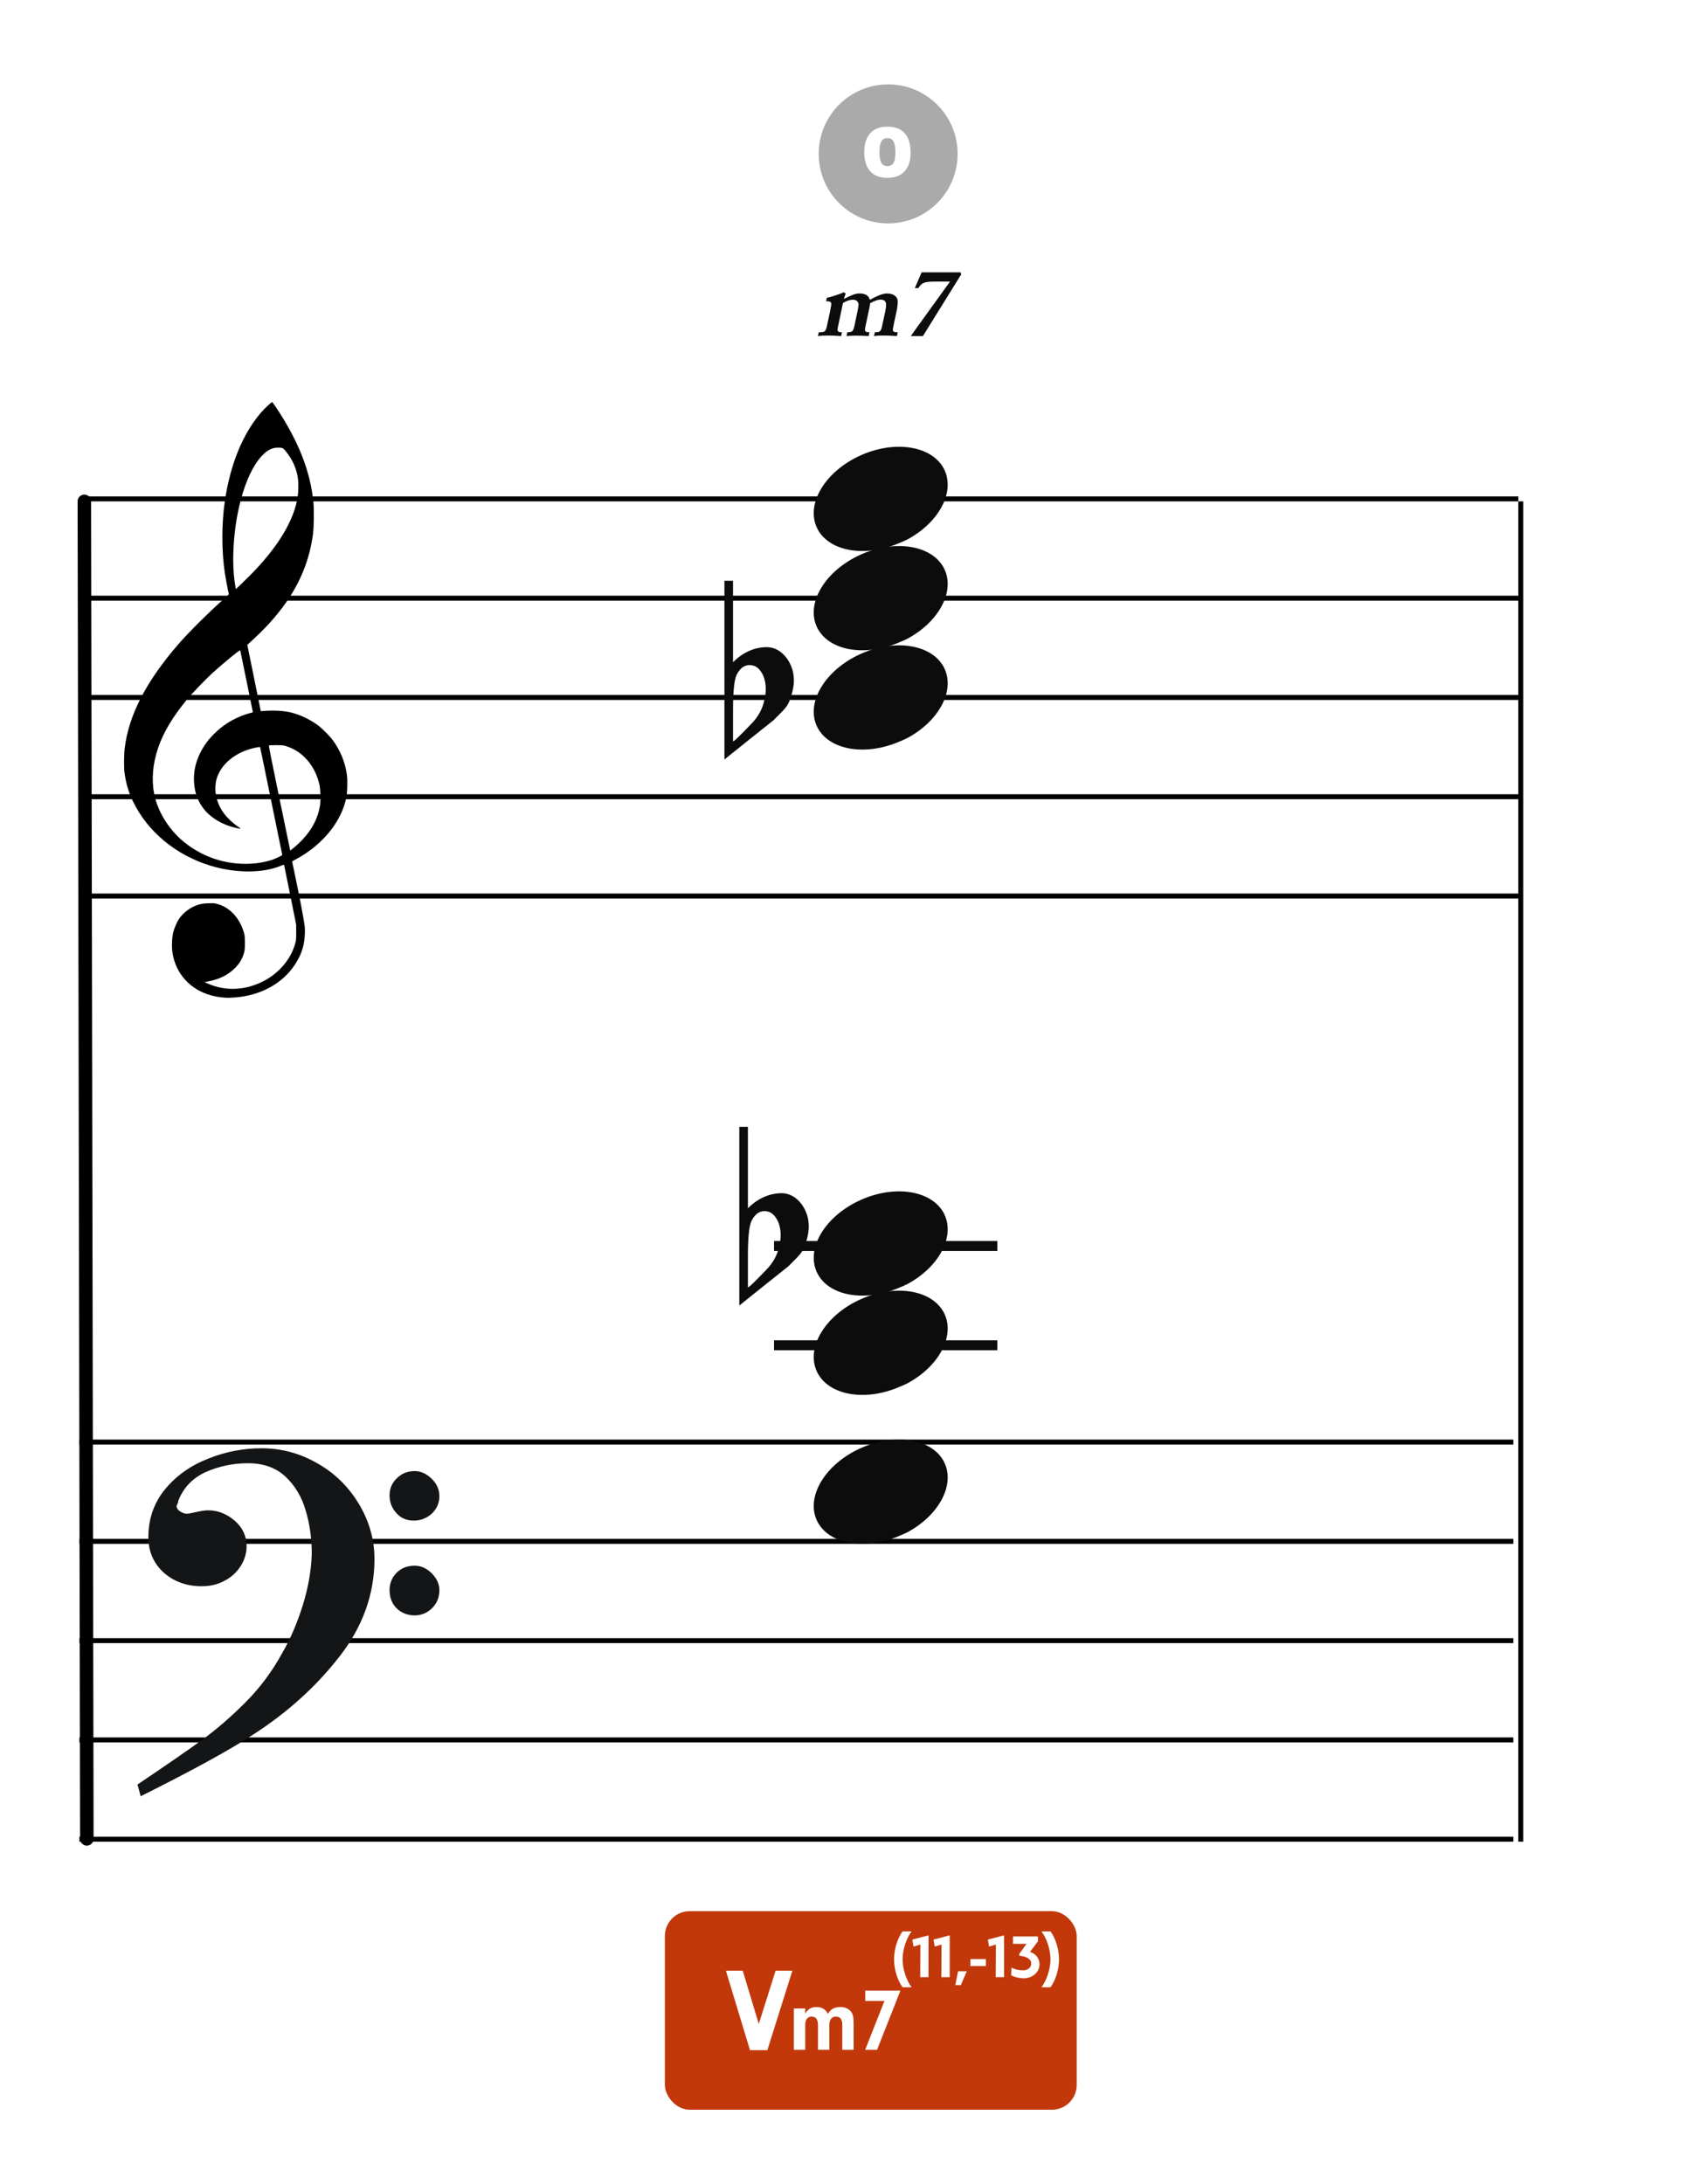 <?xml version="1.0" encoding="UTF-8"?>
<svg width="340px" height="440px" viewBox="0 0 340 440" version="1.1" xmlns="http://www.w3.org/2000/svg" xmlns:xlink="http://www.w3.org/1999/xlink">
    <title>M5-harmonize-cliche-creative-Vm</title>
    <g id="M5-harmonize-cliche-creative-Vm" stroke="none" stroke-width="1" fill="none" fill-rule="evenodd">
        <rect fill="#FFFFFF" x="0" y="0" width="340" height="440"></rect>
        <g id="五線" transform="translate(16, 280)" stroke="#000000">
            <line x1="0" y1="10.5" x2="289" y2="10.5" id="horizon"></line>
            <line x1="0" y1="30.5" x2="289" y2="30.5" id="horizon"></line>
            <line x1="0" y1="50.5" x2="289" y2="50.5" id="horizon"></line>
            <line x1="0" y1="70.5" x2="289" y2="70.5" id="horizon"></line>
            <line x1="0" y1="90.5" x2="289" y2="90.5" id="horizon"></line>
        </g>
        <g id="五線" transform="translate(17, 90)" stroke="#000000">
            <line x1="0" y1="10.5" x2="289" y2="10.5" id="horizon"></line>
            <line x1="0" y1="30.5" x2="289" y2="30.5" id="horizon"></line>
            <line x1="0" y1="50.5" x2="289" y2="50.5" id="horizon"></line>
            <line x1="0" y1="70.5" x2="289" y2="70.5" id="horizon"></line>
            <line x1="0" y1="90.5" x2="289" y2="90.5" id="horizon"></line>
        </g>
        <line x1="-118" y1="236" x2="151.435" y2="235.5" id="bar" stroke="#000000" stroke-width="2.722" stroke-linecap="round" stroke-linejoin="round" transform="translate(17, 236) rotate(90) translate(-17, -236) "></line>
        <g id="F" transform="translate(28, 292)" fill="#131516" stroke="#131516" stroke-width="0.5">
            <path d="M0,67.596 C5.774,63.697 10.087,60.745 12.864,58.704 C15.642,56.7 18.566,54.186 21.563,51.198 C24.559,48.21 27.081,44.821 29.128,41.067 C30.736,38.298 32.125,35.091 33.258,31.447 C34.391,27.84 34.975,24.342 35.085,21.026 C35.085,17.928 34.683,14.977 33.842,12.207 C33.038,9.401 31.65,7.106 29.676,5.247 C27.703,3.425 25.144,2.514 21.965,2.514 C18.895,2.514 16.008,3.134 13.303,4.336 C10.635,5.575 8.735,7.543 7.675,10.312 C7.675,10.567 7.529,10.895 7.309,11.369 C7.382,11.952 7.675,12.389 8.223,12.717 C8.771,13.045 9.246,13.191 9.685,13.191 C9.904,13.191 10.525,13.082 11.476,12.863 C12.462,12.645 13.267,12.499 13.924,12.499 C15.861,12.499 17.579,13.191 19.151,14.539 C20.686,15.888 21.453,17.527 21.453,19.459 C21.453,20.843 21.051,22.155 20.283,23.358 C19.516,24.56 18.456,25.544 17.104,26.237 C15.752,26.965 14.253,27.293 12.645,27.293 C9.721,27.293 7.236,26.419 5.19,24.633 C3.18,22.811 2.156,20.516 2.156,17.637 C2.156,13.956 3.289,10.786 5.519,8.09 C7.784,5.393 10.635,3.389 14.144,2.041 C17.616,0.656 21.124,0 24.706,0 C28.616,0 32.344,0.984 35.816,2.988 C39.324,4.956 42.065,7.689 44.112,11.078 C46.159,14.503 47.219,18.147 47.219,22.082 C47.219,29.079 44.88,35.565 40.202,41.578 C35.524,47.59 29.749,52.801 22.842,57.247 C18.237,60.271 10.781,64.352 0.512,69.49 L0,67.596 Z M50.764,9.223 C50.764,7.912 51.239,6.818 52.189,5.944 C53.103,5.033 54.236,4.596 55.588,4.596 C56.757,4.596 57.854,5.106 58.84,6.09 C59.827,7.037 60.302,8.167 60.302,9.406 C60.302,10.717 59.791,11.847 58.84,12.758 C57.817,13.633 56.684,14.07 55.405,14.07 C54.053,14.07 52.956,13.633 52.079,12.649 C51.202,11.701 50.764,10.572 50.764,9.223 Z M50.764,28.318 C50.764,27.006 51.239,25.876 52.116,25.002 C53.029,24.091 54.162,23.654 55.588,23.654 C56.757,23.654 57.817,24.127 58.84,25.111 C59.791,26.095 60.302,27.152 60.302,28.318 C60.302,29.739 59.827,30.869 58.914,31.78 C57.963,32.691 56.867,33.164 55.588,33.164 C54.162,33.164 53.029,32.691 52.116,31.816 C51.239,30.941 50.764,29.775 50.764,28.318 Z" id="Shape"></path>
        </g>
        <path d="M45.162,200.963 C44.266,200.896 43.404,200.751 42.59,200.529 C38.375,199.385 35.455,196.207 34.775,192.019 C34.575,190.792 34.642,188.872 34.923,187.776 C35.137,186.937 35.656,185.738 36.074,185.113 C36.779,184.062 37.984,183.067 39.186,182.549 C40.174,182.121 40.706,182.008 41.952,181.964 C42.94,181.927 43.184,181.943 43.755,182.091 C46.243,182.73 48.258,184.863 49.132,187.784 C49.329,188.444 49.347,188.611 49.351,189.909 C49.354,191.141 49.333,191.398 49.178,191.946 C48.834,193.163 48.246,194.144 47.307,195.061 C45.932,196.409 44.321,197.218 42.146,197.658 L41.213,197.848 L41.875,198.136 C45.41,199.69 49.323,199.54 52.971,197.717 C56.164,196.123 58.633,193.238 59.482,190.11 C59.688,189.354 59.7,189.215 59.694,187.776 L59.688,186.247 L58.496,180.331 C57.841,177.077 57.287,174.355 57.266,174.281 C57.23,174.166 57.148,174.182 56.582,174.418 C52.926,175.945 47.394,175.925 42.345,174.368 C35.428,172.235 29.782,167.554 26.839,161.514 C25.921,159.627 25.385,157.824 25.088,155.619 C24.955,154.626 24.976,151.997 25.129,150.748 C25.949,144.066 29.398,137.366 35.901,129.82 C37.925,127.472 42.355,123.078 45.323,120.473 C46.113,119.781 46.146,119.737 46.085,119.513 C45.948,118.994 45.471,116.478 45.323,115.492 C44.64,110.894 44.641,105.555 45.327,100.883 C46.404,93.543 48.928,87.375 52.602,83.114 C53.272,82.336 54.69,81 54.845,81 C54.895,81 55.325,81.589 55.798,82.309 C60.195,88.971 62.521,94.905 63.157,101.07 C63.315,102.612 63.271,106.229 63.075,107.64 C62.431,112.296 60.928,116.337 58.35,120.34 C56.665,122.961 54.126,125.939 51.535,128.339 C50.944,128.888 50.321,129.465 50.152,129.623 L49.846,129.909 L51.203,136.585 L52.559,143.263 L53.231,143.211 C55.12,143.059 57.116,143.17 58.543,143.503 C60.442,143.949 62.58,144.966 64.179,146.183 C65.071,146.863 66.556,148.382 67.183,149.257 C68.682,151.347 69.66,153.839 69.933,156.258 C70.069,157.455 69.988,159.783 69.78,160.751 C68.957,164.583 66.521,168.186 62.81,171.057 C61.892,171.767 60.554,172.624 59.582,173.127 C58.924,173.468 58.867,173.514 58.91,173.692 C58.993,174.029 60.048,179.157 60.442,181.136 C60.649,182.175 60.967,183.896 61.15,184.96 C61.472,186.832 61.482,186.929 61.438,188.139 C61.36,190.439 60.782,192.237 59.478,194.256 C56.993,198.1 52.541,200.551 47.349,200.933 C46.252,201.013 45.899,201.019 45.162,200.963 Z M51.745,173.885 C52.722,173.77 53.959,173.504 54.761,173.234 C55.743,172.905 56.928,172.32 56.881,172.187 C56.859,172.128 55.855,167.232 54.649,161.304 C53.443,155.377 52.437,150.508 52.413,150.484 C52.39,150.46 51.989,150.516 51.523,150.611 C48.107,151.303 45.304,153.262 44.076,155.816 C43.689,156.621 43.541,157.148 43.441,158.068 C43.229,160.023 43.858,162.17 45.144,163.872 C45.893,164.865 47.034,165.926 48.081,166.606 C48.482,166.866 48.559,166.994 48.278,166.933 C48.18,166.913 47.836,166.838 47.514,166.77 C44.981,166.223 42.532,164.79 41.143,163.047 C39.923,161.514 39.304,159.92 39.127,157.848 C38.901,155.207 39.593,152.661 41.211,150.165 C42.256,148.553 44.06,146.798 45.867,145.636 C47.176,144.793 49.16,143.933 50.512,143.622 C50.759,143.566 50.961,143.493 50.961,143.463 C50.961,143.376 48.457,131.124 48.415,131.007 C48.354,130.835 44.96,133.619 42.673,135.714 C41.412,136.87 38.728,139.664 37.754,140.836 C34.813,144.373 32.913,147.555 31.85,150.716 C30.782,153.904 30.516,156.972 31.062,159.876 C31.726,163.406 34.003,167.1 37.048,169.588 C41.184,172.965 46.451,174.505 51.745,173.885 Z M59.505,170.528 C62.324,168.107 63.992,165.353 64.485,162.313 C64.651,161.294 64.607,159.145 64.405,158.195 C63.58,154.346 61.061,151.374 57.741,150.333 C57.087,150.127 56.936,150.111 55.647,150.109 C54.83,150.109 54.23,150.139 54.189,150.187 C54.148,150.234 54.991,154.463 56.301,160.771 C57.5,166.548 58.482,171.285 58.484,171.299 C58.492,171.363 58.835,171.103 59.505,170.528 Z M50.284,116.016 C55.959,110.335 59.313,104.803 60.012,99.963 C60.169,98.873 60.167,97.096 60.006,96.127 C59.684,94.195 58.896,92.498 57.556,90.862 C57.024,90.212 56.944,90.178 55.938,90.18 C54.83,90.182 53.822,90.708 52.777,91.83 C51.044,93.684 49.596,96.715 48.529,100.707 C47.046,106.266 46.59,113.218 47.404,117.927 L47.531,118.671 L48.325,117.927 C48.761,117.517 49.641,116.658 50.284,116.016 Z" id="G-Clef" fill="#000000"></path>
        <g id="flat" transform="translate(149, 227)" fill="#0C0C0C" fill-rule="nonzero">
            <path d="M1.733,11.772 C1.733,11.772 1.733,13.314 1.733,16.4 C3.732,14.423 5.976,13.411 8.464,13.362 C10.019,13.362 11.352,14.062 12.463,15.46 C13.44,16.762 13.951,18.208 13.996,19.8 C14.04,21.053 13.751,22.499 13.129,24.139 C12.907,24.814 12.418,25.537 11.663,26.308 C11.085,26.888 10.486,27.49 9.863,28.117 C6.576,30.72 3.288,33.348 0,36 L0,0 L1.733,0 L1.733,11.772 Z M7.131,17.991 C6.598,17.316 5.91,16.979 5.065,16.979 C3.999,16.979 3.133,17.629 2.466,18.931 C1.977,19.944 1.733,22.331 1.733,26.091 L1.733,32.312 C1.777,32.504 3.022,31.323 5.465,28.767 C6.798,27.418 7.665,25.826 8.064,23.994 C8.242,23.271 8.331,22.548 8.331,21.824 C8.331,20.233 7.931,18.956 7.131,17.991"></path>
        </g>
        <g id="flat" transform="translate(146, 117)" fill="#0C0C0C" fill-rule="nonzero">
            <path d="M1.733,11.772 C1.733,11.772 1.733,13.314 1.733,16.4 C3.732,14.423 5.976,13.411 8.464,13.362 C10.019,13.362 11.352,14.062 12.463,15.46 C13.44,16.762 13.951,18.208 13.996,19.8 C14.04,21.053 13.751,22.499 13.129,24.139 C12.907,24.814 12.418,25.537 11.663,26.308 C11.085,26.888 10.486,27.49 9.863,28.117 C6.576,30.72 3.288,33.348 0,36 L0,0 L1.733,0 L1.733,11.772 Z M7.131,17.991 C6.598,17.316 5.91,16.979 5.065,16.979 C3.999,16.979 3.133,17.629 2.466,18.931 C1.977,19.944 1.733,22.331 1.733,26.091 L1.733,32.312 C1.777,32.504 3.022,31.323 5.465,28.767 C6.798,27.418 7.665,25.826 8.064,23.994 C8.242,23.271 8.331,22.548 8.331,21.824 C8.331,20.233 7.931,18.956 7.131,17.991"></path>
        </g>
        <g id="ChBlock" transform="translate(134, 385)" fill="#C2380A">
            <rect id="Rectangle-Copy" x="0" y="0" width="83" height="40" rx="5"></rect>
        </g>
        <g id="CS-Root" transform="translate(144, 397)" fill="#FFFFFF" fill-rule="nonzero">
            <path d="M10.656,16 L15.696,-0.008 L12.312,-0.008 L8.928,10.72 L5.688,-0.008 L2.304,-0.008 L7.152,16 L10.656,16 Z" id="Combined-Shape"></path>
        </g>
        <g id="CS-m7" transform="translate(155, 395)" fill="#FFFFFF" fill-rule="nonzero">
            <path d="M7.286,17.934 L7.286,12.984 C7.286,11.832 7.736,11.238 8.6,11.238 C9.428,11.238 9.86,11.832 9.86,12.984 L9.86,17.934 L12.146,17.934 L12.146,12.912 C12.146,11.85 12.632,11.238 13.478,11.238 C14.342,11.238 14.756,11.778 14.756,12.912 L14.756,17.934 L17.042,17.934 L17.042,12.48 C17.042,11.22 16.88,10.644 16.376,10.086 C15.908,9.582 15.206,9.312 14.36,9.312 C13.172,9.312 12.398,9.744 11.84,10.698 C11.444,9.798 10.652,9.312 9.572,9.312 C8.51,9.312 7.808,9.726 7.286,10.644 L7.286,9.6 L5,9.6 L5,17.934 L7.286,17.934 Z M21.758,17.934 L26.474,6 L19.382,6 L19.382,8.088 L23.252,8.088 L19.364,17.934 L21.758,17.934 Z" id="Combined-Shape"></path>
        </g>
        <g id="CS-Tensions" transform="translate(180, 389)" fill="#FFFFFF">
            <path d="M3.73,11.328 C2.811,10.178 1.909,7.842 1.909,5.704 C1.909,3.556 2.811,1.23 3.73,0.075 L1.903,0.075 C1.001,1.284 0.19,3.47 0.19,5.709 C0.19,7.933 1.001,10.125 1.903,11.328 L3.73,11.328 Z M7.135,9.292 L7.135,0.87 L3.869,1.724 L4.111,3.126 L5.491,2.729 L5.459,9.292 L7.135,9.292 Z M11.405,9.292 L11.405,0.87 L8.139,1.724 L8.381,3.126 L9.761,2.729 L9.729,9.292 L11.405,9.292 Z M13.65,10.893 L14.848,8.105 L13.086,8.105 L12.538,10.893 L13.65,10.893 Z M18.699,7.063 L18.699,5.645 L15.578,5.645 L15.578,7.063 L18.699,7.063 Z M22.357,9.292 L22.357,0.87 L19.091,1.724 L19.333,3.126 L20.713,2.729 L20.681,9.292 L22.357,9.292 Z M26.347,9.518 C28.071,9.518 29.495,8.314 29.495,6.698 C29.495,5.344 28.582,4.517 27.588,4.211 L29.189,2.068 L29.189,1.09 L24.161,1.09 L24.161,2.583 L26.89,2.583 L25.434,4.592 L25.434,4.974 C27.035,5.146 27.84,5.693 27.84,6.558 C27.84,7.267 27.212,7.917 26.197,7.917 C25.574,7.917 24.731,7.81 23.85,7.369 L23.801,8.938 C24.398,9.206 25.252,9.518 26.347,9.518 Z M31.718,11.328 C32.621,10.125 33.432,7.933 33.432,5.709 C33.432,3.47 32.621,1.284 31.718,0.075 L29.892,0.075 C30.811,1.23 31.713,3.556 31.713,5.704 C31.713,7.842 30.811,10.178 29.892,11.328 L31.718,11.328 Z" id="CS-Tension-Notes"></path>
        </g>
        <g id="Degree" transform="translate(148, 47)" fill="#0C0C0C" fill-rule="nonzero">
            <path d="M32.77,20.698 L32.93,19.938 L32.81,19.938 C32.21,19.938 31.95,19.798 31.95,19.438 C31.95,19.198 31.97,19.138 32.19,18.058 L32.71,15.618 C32.85,14.978 32.93,14.258 32.93,13.778 C32.93,12.738 32.09,12.118 30.73,12.118 C29.97,12.118 28.87,12.538 27.31,13.398 C27.09,12.558 26.39,12.118 25.27,12.118 C24.45,12.118 23.95,12.298 22.07,13.218 C22.23,12.718 22.25,12.638 22.45,12.138 L22.07,11.878 C21.37,12.218 19.35,12.878 18.65,12.978 L18.49,13.678 C19.35,13.698 19.53,13.798 19.53,14.258 C19.53,14.498 19.45,14.918 19.25,15.918 L18.79,18.058 C18.45,19.798 18.37,19.878 17.27,19.938 L17.01,19.938 L16.85,20.698 C17.53,20.618 17.97,20.598 18.85,20.598 C19.71,20.598 20.47,20.618 21.53,20.698 L21.69,19.938 L21.61,19.938 C21.05,19.938 20.81,19.778 20.81,19.418 C20.81,19.178 20.83,19.018 21.05,18.058 L21.89,14.038 C22.67,13.578 23.29,13.378 23.93,13.378 C24.57,13.378 25.03,13.778 25.03,14.358 C25.03,14.578 24.93,15.238 24.79,15.858 L24.33,18.058 C23.97,19.778 23.89,19.878 22.85,19.938 L22.77,19.938 L22.61,20.698 C23.33,20.638 23.77,20.618 24.59,20.618 C25.47,20.618 26.11,20.638 27.07,20.698 L27.23,19.938 L27.15,19.938 C26.59,19.938 26.33,19.778 26.33,19.438 C26.33,19.198 26.35,19.098 26.57,18.058 L27.13,15.438 C27.31,14.538 27.33,14.478 27.37,14.078 C28.45,13.518 28.95,13.358 29.47,13.358 C30.19,13.358 30.59,13.718 30.59,14.358 C30.59,14.698 30.53,15.138 30.41,15.758 L29.91,18.058 C29.57,19.778 29.49,19.878 28.43,19.938 L28.31,19.938 L28.15,20.698 C28.73,20.618 29.21,20.598 29.59,20.598 L30.37,20.598 C31.09,20.598 31.83,20.638 32.77,20.698 Z M38.01,20.698 L45.73,8.258 L45.59,7.858 L37.75,7.858 L36.37,11.038 L37.09,11.038 C37.77,9.938 38.27,9.738 40.49,9.718 L43.47,9.718 L36.39,19.538 C35.91,20.238 35.79,20.378 35.57,20.698 L38.01,20.698 Z"></path>
        </g>
        <g id="Parity-Odd" transform="translate(165, 19)">
            <circle id="Oval" fill="#AAAAAA" fill-rule="evenodd" cx="14" cy="12" r="14"></circle>
            <path d="M13.844,16.835 C16.844,16.835 18.524,15.015 18.524,11.755 C18.524,8.315 16.924,6.515 13.844,6.515 C10.824,6.515 9.184,8.335 9.184,11.675 C9.184,15.015 10.824,16.835 13.844,16.835 Z M13.864,14.475 C12.744,14.475 12.244,13.595 12.244,11.635 C12.244,9.695 12.744,8.815 13.844,8.815 C14.964,8.815 15.464,9.675 15.464,11.675 C15.464,13.595 14.964,14.475 13.864,14.475 Z" id="Combined-Shape" fill="#FFFFFF" fill-rule="nonzero"></path>
        </g>
        <g id="Note" transform="translate(163, 90)" fill="#0C0C0C" fill-rule="nonzero">
            <path d="M9.193,2.294 C2.898,5.636 -0.455,11.685 1.608,16.236 C3.808,21.091 11.371,22.461 18.488,19.295 C25.606,16.129 29.595,9.618 27.395,4.764 C25.195,-0.091 17.631,-1.461 10.515,1.705 C10.07,1.903 9.612,2.07 9.193,2.294 Z" id="note" transform="translate(14.5, 10.5) rotate(-180) translate(-14.5, -10.5) "></path>
        </g>
        <g id="Note" transform="translate(163, 110)" fill="#0C0C0C" fill-rule="nonzero">
            <path d="M9.193,2.294 C2.898,5.636 -0.455,11.685 1.608,16.236 C3.808,21.091 11.371,22.461 18.488,19.295 C25.606,16.129 29.595,9.618 27.395,4.764 C25.195,-0.091 17.631,-1.461 10.515,1.705 C10.07,1.903 9.612,2.07 9.193,2.294 Z" id="note" transform="translate(14.5, 10.5) rotate(-180) translate(-14.5, -10.5) "></path>
        </g>
        <g id="Note" transform="translate(163, 130)" fill="#0C0C0C" fill-rule="nonzero">
            <path d="M9.193,2.294 C2.898,5.636 -0.455,11.685 1.608,16.236 C3.808,21.091 11.371,22.461 18.488,19.295 C25.606,16.129 29.595,9.618 27.395,4.764 C25.195,-0.091 17.631,-1.461 10.515,1.705 C10.07,1.903 9.612,2.07 9.193,2.294 Z" id="note" transform="translate(14.5, 10.5) rotate(-180) translate(-14.5, -10.5) "></path>
        </g>
        <g id="Note" transform="translate(163, 240)" fill="#0C0C0C" fill-rule="nonzero">
            <path d="M9.193,2.294 C2.898,5.636 -0.455,11.685 1.608,16.236 C3.808,21.091 11.371,22.461 18.488,19.295 C25.606,16.129 29.595,9.618 27.395,4.764 C25.195,-0.091 17.631,-1.461 10.515,1.705 C10.07,1.903 9.612,2.07 9.193,2.294 Z" id="note" transform="translate(14.5, 10.5) rotate(-180) translate(-14.5, -10.5) "></path>
        </g>
        <g id="Note" transform="translate(163, 260)" fill="#0C0C0C" fill-rule="nonzero">
            <path d="M9.193,2.294 C2.898,5.636 -0.455,11.685 1.608,16.236 C3.808,21.091 11.371,22.461 18.488,19.295 C25.606,16.129 29.595,9.618 27.395,4.764 C25.195,-0.091 17.631,-1.461 10.515,1.705 C10.07,1.903 9.612,2.07 9.193,2.294 Z" id="note" transform="translate(14.5, 10.5) rotate(-180) translate(-14.5, -10.5) "></path>
        </g>
        <g id="Note" transform="translate(163, 290)" fill="#0C0C0C" fill-rule="nonzero">
            <path d="M9.193,2.294 C2.898,5.636 -0.455,11.685 1.608,16.236 C3.808,21.091 11.371,22.461 18.488,19.295 C25.606,16.129 29.595,9.618 27.395,4.764 C25.195,-0.091 17.631,-1.461 10.515,1.705 C10.07,1.903 9.612,2.07 9.193,2.294 Z" id="note" transform="translate(14.5, 10.5) rotate(-180) translate(-14.5, -10.5) "></path>
        </g>
        <g id="do-line" transform="translate(156, 270)" fill="#0C0C0C" fill-rule="nonzero">
            <rect id="Rectangle" x="0" y="0" width="45" height="2"></rect>
        </g>
        <g id="do-line" transform="translate(156, 250)" fill="#0C0C0C" fill-rule="nonzero">
            <rect id="Rectangle" x="0" y="0" width="45" height="2"></rect>
        </g>
        <line x1="306.5" y1="101" x2="306.5" y2="371" id="Path-7" stroke="#000000"></line>
    </g>
</svg>